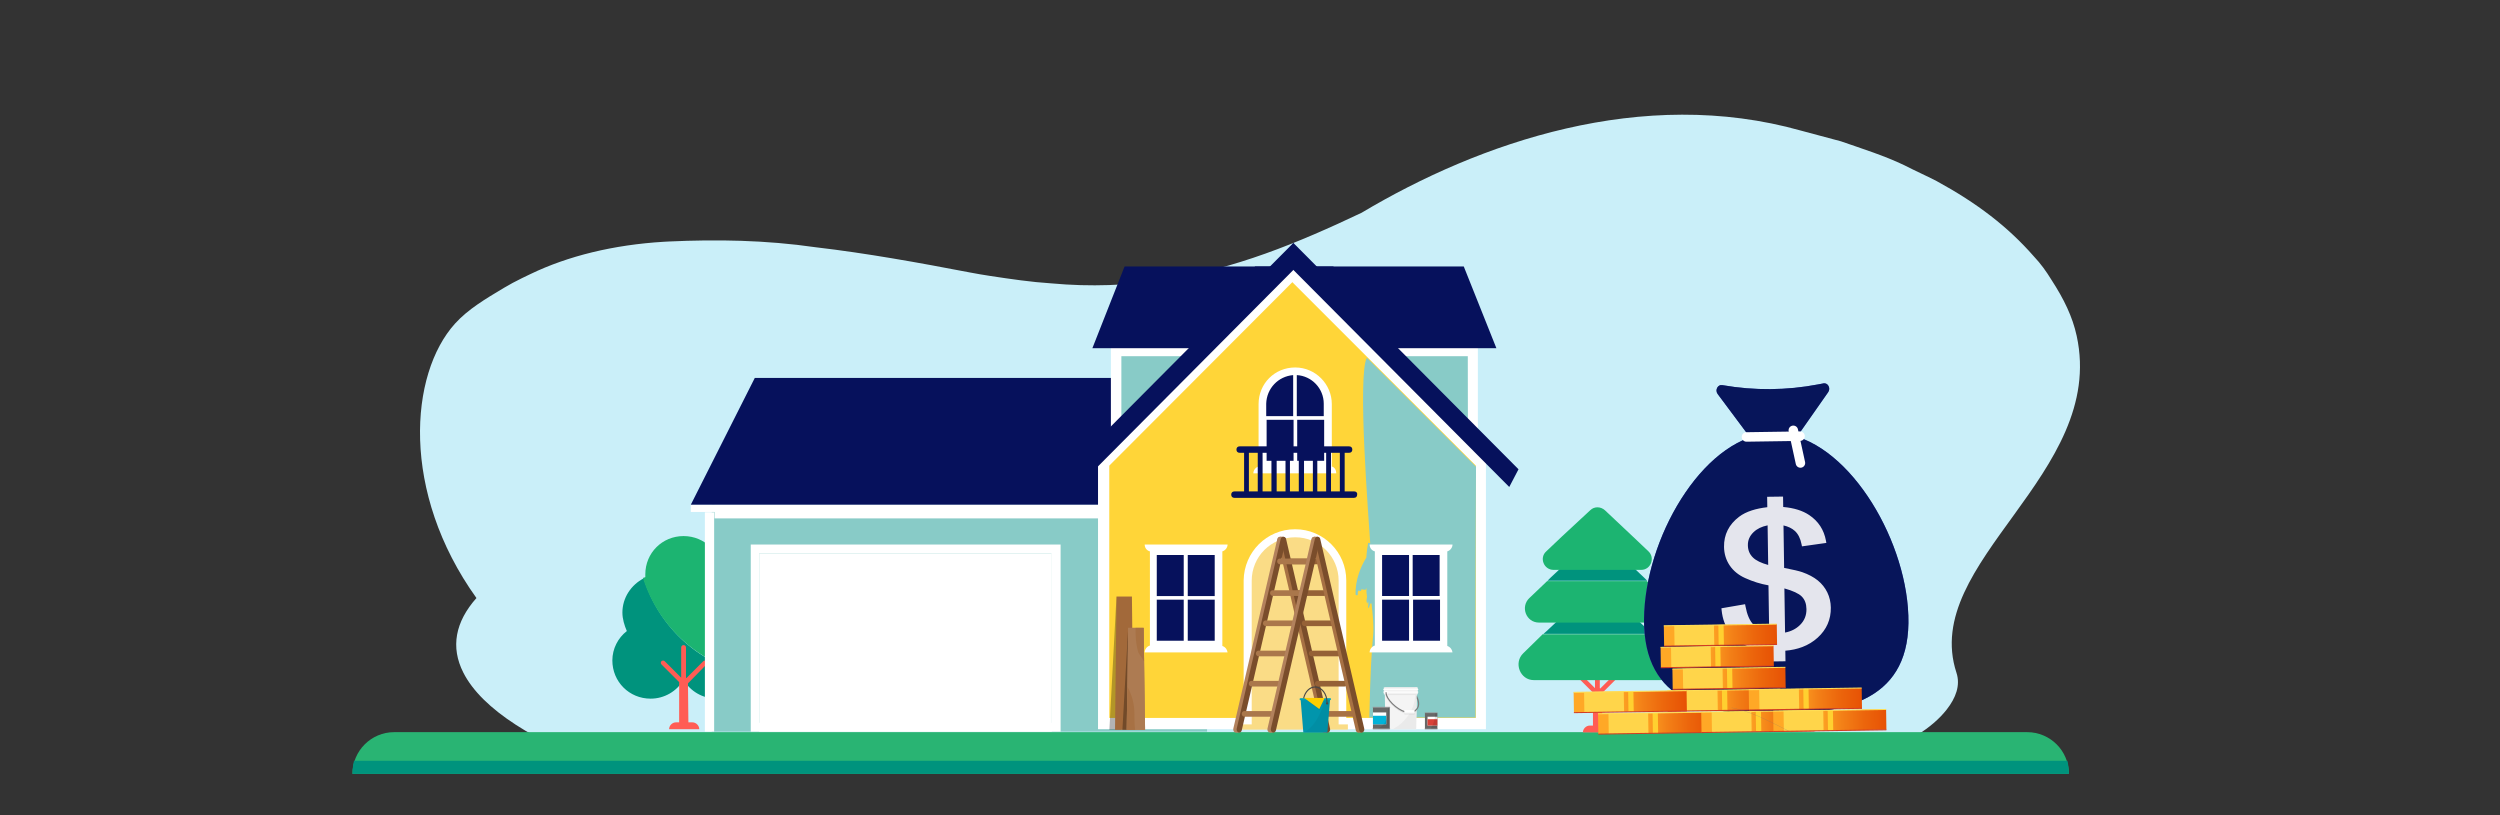 <?xml version="1.0" encoding="UTF-8"?>
<svg xmlns="http://www.w3.org/2000/svg" xmlns:xlink="http://www.w3.org/1999/xlink" id="Layer_1" viewBox="0 0 1234.45 402.42">
  <rect x="0" y="0" width="1234.45" height="402.42" fill="#333333" stroke="none"/>
  <defs>
    <style>.cls-1{fill:url(#linear-gradient);}.cls-2{opacity:.05;}.cls-3{opacity:.1;}.cls-4{fill:#f2f2f2;}.cls-5{fill:#01a3b8;}.cls-6{fill:#0195ac;}.cls-7{fill:#06115c;}.cls-8{fill:#02b3d9;}.cls-9{fill:#00937d;}.cls-10{fill:#eaeaea;}.cls-11{fill:#f4f4f4;}.cls-12{fill:#fdce00;}.cls-13,.cls-14{fill:#fff;}.cls-15{fill:#ffd538;}.cls-16{fill:#ffd54a;}.cls-17{fill:#ffd030;}.cls-18{fill:#fadc86;}.cls-19{fill:#ff5c54;}.cls-20{fill:#686867;}.cls-21{fill:#a2693a;}.cls-22{fill:#b2815c;}.cls-23{fill:#aa774b;}.cls-24{fill:#a77144;}.cls-25{fill:#d94138;}.cls-26{fill:#caeff9;}.cls-27{fill:#e0e0e0;}.cls-28{fill:#ad7b52;}.cls-29{fill:#acd8ed;}.cls-30{fill:#1cb471;}.cls-31{fill:#07155a;}.cls-32{fill:#956136;}.cls-33{fill:#88cbc7;}.cls-34{fill:#9a9999;}.cls-35{fill:#29b473;}.cls-36{fill:#474747;}.cls-37{fill:#576bba;}.cls-38{fill:#7a7a7a;}.cls-39{fill:#7a4d2b;}.cls-40{fill:url(#linear-gradient-6);}.cls-40,.cls-41,.cls-42,.cls-43,.cls-44,.cls-45,.cls-46,.cls-47,.cls-48,.cls-49,.cls-50,.cls-51,.cls-52,.cls-53,.cls-54,.cls-55,.cls-56,.cls-57{stroke-width:.51px;}.cls-40,.cls-41,.cls-42,.cls-43,.cls-44,.cls-45,.cls-46,.cls-47,.cls-48,.cls-49,.cls-50,.cls-51,.cls-52,.cls-53,.cls-54,.cls-55,.cls-56,.cls-57,.cls-58,.cls-14{stroke-miterlimit:10;}.cls-40,.cls-41,.cls-42,.cls-46,.cls-47,.cls-48,.cls-49,.cls-50,.cls-51{stroke:#ffde57;}.cls-41{fill:url(#linear-gradient-3);}.cls-42{fill:url(#linear-gradient-9);}.cls-43{fill:url(#linear-gradient-8);}.cls-43,.cls-44,.cls-45,.cls-52,.cls-53,.cls-54,.cls-55,.cls-56,.cls-57{stroke:#d13d23;}.cls-44{fill:url(#linear-gradient-5);}.cls-45{fill:url(#linear-gradient-2);}.cls-46{fill:url(#linear-gradient-12);}.cls-47{fill:url(#linear-gradient-18);}.cls-48{fill:url(#linear-gradient-15);}.cls-49{fill:url(#linear-gradient-21);}.cls-50{fill:url(#linear-gradient-24);}.cls-51{fill:url(#linear-gradient-27);}.cls-52{fill:url(#linear-gradient-26);}.cls-53{fill:url(#linear-gradient-11);}.cls-54{fill:url(#linear-gradient-20);}.cls-55{fill:url(#linear-gradient-17);}.cls-56{fill:url(#linear-gradient-14);}.cls-57{fill:url(#linear-gradient-23);}.cls-59{fill:url(#linear-gradient-4);}.cls-60{fill:url(#linear-gradient-7);}.cls-61{opacity:.31;}.cls-62{opacity:.3;}.cls-63{opacity:.89;}.cls-64{fill:url(#linear-gradient-22);}.cls-65{fill:url(#linear-gradient-19);}.cls-66{fill:url(#linear-gradient-16);}.cls-67{fill:url(#linear-gradient-13);}.cls-68{fill:url(#linear-gradient-10);}.cls-69{fill:url(#linear-gradient-25);}.cls-58{fill:none;stroke:#737373;stroke-width:.24px;}.cls-14{stroke:#fff;stroke-linecap:round;stroke-width:4.68px;}</style>
    <linearGradient id="linear-gradient" x1="747.83" y1="385.17" x2="803.61" y2="385.17" gradientTransform="translate(63.65 -28.12)" gradientUnits="userSpaceOnUse">
      <stop offset="0" stop-color="#ffa826"></stop>
      <stop offset=".03" stop-color="#fda223"></stop>
      <stop offset=".21" stop-color="#f38017"></stop>
      <stop offset=".4" stop-color="#ec660c"></stop>
      <stop offset=".59" stop-color="#e75305"></stop>
      <stop offset=".79" stop-color="#e44701"></stop>
      <stop offset="1" stop-color="#e34400"></stop>
    </linearGradient>
    <linearGradient id="linear-gradient-2" x1="747.83" y1="390.19" x2="803.61" y2="390.19" gradientTransform="translate(57.97 -16.8) rotate(-.86)" xlink:href="#linear-gradient"></linearGradient>
    <linearGradient id="linear-gradient-3" x1="747.83" y1="380.15" x2="803.61" y2="380.15" gradientTransform="translate(57.97 -16.8) rotate(-.86)" xlink:href="#linear-gradient"></linearGradient>
    <linearGradient id="linear-gradient-4" x1="798.79" y1="385.17" x2="854.58" y2="385.17" gradientTransform="translate(63.64 -28.88)" xlink:href="#linear-gradient"></linearGradient>
    <linearGradient id="linear-gradient-5" x1="798.79" y1="390.19" x2="854.58" y2="390.19" gradientTransform="translate(57.97 -16.8) rotate(-.86)" xlink:href="#linear-gradient"></linearGradient>
    <linearGradient id="linear-gradient-6" x1="798.79" y1="380.15" x2="854.58" y2="380.15" gradientTransform="translate(57.97 -16.8) rotate(-.86)" xlink:href="#linear-gradient"></linearGradient>
    <linearGradient id="linear-gradient-7" x1="782.24" y1="374.4" x2="838.02" y2="374.4" gradientTransform="translate(63.48 -28.63)" xlink:href="#linear-gradient"></linearGradient>
    <linearGradient id="linear-gradient-8" x1="782.24" y1="379.42" x2="838.02" y2="379.42" gradientTransform="translate(57.97 -16.8) rotate(-.86)" xlink:href="#linear-gradient"></linearGradient>
    <linearGradient id="linear-gradient-9" x1="782.24" y1="369.38" x2="838.02" y2="369.38" gradientTransform="translate(57.97 -16.8) rotate(-.86)" xlink:href="#linear-gradient"></linearGradient>
    <linearGradient id="linear-gradient-10" x1="784.89" y1="363.62" x2="840.67" y2="363.62" gradientTransform="translate(63.32 -28.67)" xlink:href="#linear-gradient"></linearGradient>
    <linearGradient id="linear-gradient-11" x1="784.89" y1="368.64" x2="840.67" y2="368.64" gradientTransform="translate(57.97 -16.8) rotate(-.86)" xlink:href="#linear-gradient"></linearGradient>
    <linearGradient id="linear-gradient-12" x1="784.89" y1="358.61" x2="840.67" y2="358.61" gradientTransform="translate(57.97 -16.8) rotate(-.86)" xlink:href="#linear-gradient"></linearGradient>
    <linearGradient id="linear-gradient-13" x1="779.21" y1="352.85" x2="834.99" y2="352.85" gradientTransform="translate(63.16 -28.58)" xlink:href="#linear-gradient"></linearGradient>
    <linearGradient id="linear-gradient-14" x1="779.21" y1="357.86" x2="834.99" y2="357.86" gradientTransform="translate(57.97 -16.8) rotate(-.86)" xlink:href="#linear-gradient"></linearGradient>
    <linearGradient id="linear-gradient-15" x1="779.21" y1="347.83" x2="834.99" y2="347.83" gradientTransform="translate(57.97 -16.8) rotate(-.86)" xlink:href="#linear-gradient"></linearGradient>
    <linearGradient id="linear-gradient-16" x1="780.96" y1="342.22" x2="836.75" y2="342.22" gradientTransform="translate(63 -28.61)" xlink:href="#linear-gradient"></linearGradient>
    <linearGradient id="linear-gradient-17" x1="780.96" y1="347.24" x2="836.75" y2="347.24" gradientTransform="translate(57.97 -16.8) rotate(-.86)" xlink:href="#linear-gradient"></linearGradient>
    <linearGradient id="linear-gradient-18" x1="780.96" y1="337.2" x2="836.75" y2="337.2" gradientTransform="translate(57.97 -16.8) rotate(-.86)" xlink:href="#linear-gradient"></linearGradient>
    <linearGradient id="linear-gradient-19" x1="735.95" y1="374.4" x2="791.73" y2="374.4" gradientTransform="translate(63.49 -27.94)" xlink:href="#linear-gradient"></linearGradient>
    <linearGradient id="linear-gradient-20" x1="735.95" y1="379.42" x2="791.73" y2="379.42" gradientTransform="translate(57.97 -16.8) rotate(-.86)" xlink:href="#linear-gradient"></linearGradient>
    <linearGradient id="linear-gradient-21" x1="735.95" y1="369.38" x2="791.73" y2="369.38" gradientTransform="translate(57.97 -16.8) rotate(-.86)" xlink:href="#linear-gradient"></linearGradient>
    <linearGradient id="linear-gradient-22" x1="834.31" y1="385.17" x2="890.09" y2="385.17" gradientTransform="translate(63.64 -29.41)" xlink:href="#linear-gradient"></linearGradient>
    <linearGradient id="linear-gradient-23" x1="834.31" y1="390.19" x2="890.09" y2="390.19" gradientTransform="translate(57.97 -16.8) rotate(-.86)" xlink:href="#linear-gradient"></linearGradient>
    <linearGradient id="linear-gradient-24" x1="834.31" y1="380.15" x2="890.09" y2="380.15" gradientTransform="translate(57.97 -16.8) rotate(-.86)" xlink:href="#linear-gradient"></linearGradient>
    <linearGradient id="linear-gradient-25" x1="822.43" y1="374.4" x2="878.21" y2="374.4" gradientTransform="translate(63.48 -29.23)" xlink:href="#linear-gradient"></linearGradient>
    <linearGradient id="linear-gradient-26" x1="822.43" y1="379.42" x2="878.21" y2="379.42" gradientTransform="translate(57.97 -16.8) rotate(-.86)" xlink:href="#linear-gradient"></linearGradient>
    <linearGradient id="linear-gradient-27" x1="822.43" y1="369.38" x2="878.21" y2="369.38" gradientTransform="translate(57.97 -16.8) rotate(-.86)" xlink:href="#linear-gradient"></linearGradient>
  </defs>
  <path class="cls-26" d="M301.76,380.17H872.93c39.15,0,73.79-11.31,88.26-29.74,4.59-5.84,6.9-12.06,4.87-18.24-17.94-54.81,74.21-98.02,59.37-166.33-2.06-9.46-6.28-18.17-12.51-27.76-2.48-4.01-5.08-7.73-8.65-11.51-12.8-14.61-27.91-26.22-48.06-37.21-5.24-2.7-10.6-5.06-15.88-7.78-9.83-4.72-20.58-8.08-31.31-11.82-6.69-1.75-12.89-3.49-19.61-5.25-78.48-22.15-158.8,5.79-217.08,40.53-15.53,7.38-31.31,14.38-47.57,20.19-32.05,11.45-66.39,18.29-105.69,14.67-9.93-.64-19.78-2.09-30.3-3.69-3.29-.5-6.58-1.06-9.85-1.69-25.68-4.92-50.88-9.48-76.1-12.44-24.92-3.6-48.88-3.93-72.52-2.85-.81,.04-1.61,.08-2.41,.13-25.01,1.49-47.51,7.07-65.85,15.9-1.41,.68-2.82,1.35-4.24,2.04-3.16,1.53-6.17,3.16-9.04,4.87-8.94,5.35-17.63,10.48-24.08,17.61-22.5,24.89-26.96,83.11,10.58,135.5-10.41,11.75-12.9,24.2-6.44,36.89,9.2,18.08,35.46,34.41,72.93,47.98Z"></path>
  <g>
    <path class="cls-35" d="M194.66,361.52H1000.98c11.37,0,20.6,9.23,20.6,20.6H174.05c0-11.37,9.23-20.6,20.6-20.6Z"></path>
    <path class="cls-9" d="M1020.84,375.67H174.8c-.48,2.03-.75,4.2-.75,6.46H1021.58c0-2.26-.27-4.43-.75-6.46Z"></path>
  </g>
  <g>
    <g>
      <g>
        <g>
          <path class="cls-9" d="M317.86,285.57c-6.16,3.18-10.53,9.54-10.53,16.89,0,3.18,.99,6.36,2.19,9.14-4.37,3.38-7.15,8.74-7.15,14.5,0,10.53,8.34,18.88,18.88,18.88,6.76,0,12.91-3.58,16.29-9.34,3.18,5.56,9.34,9.34,16.29,9.34,7.95,0,14.9-4.97,17.48-12.12-25.23-3.97-45.7-22.65-53.45-47.29h0Z"></path>
          <path class="cls-30" d="M366.14,311.99c1.59-2.78,2.58-5.96,2.58-9.34,0-8.15-4.97-15.1-12.32-17.88v-1.19c0-10.53-8.34-18.88-18.88-18.88s-18.88,8.34-18.88,18.88v1.39c-.4,.2-.6,.2-1.19,.4,7.75,24.64,28.61,43.31,53.84,47.49,.6-1.99,1.19-4.37,1.19-6.56,.4-5.56-2.19-10.93-6.36-14.31h0Z"></path>
        </g>
        <path class="cls-19" d="M339.72,337.42l9.14-9.34c.4-.4,.4-1.19,0-1.59-.4-.4-1.19-.4-1.59,0l-8.34,8.34-.2-.2v-14.9c0-.6-.4-1.19-1.19-1.19-.6,0-1.19,.4-1.19,1.19v14.9h0l-8.15-8.15c-.4-.4-1.19-.4-1.59,0-.4,.4-.4,1.19,0,1.59l8.74,8.74v19.87h-1.59c-1.79,0-3.38,1.59-3.38,3.38h14.9c0-1.79-1.59-3.38-3.38-3.38h-1.99l-.2-19.27h0Z"></path>
      </g>
      <g>
        <g>
          <g>
            <rect class="cls-33" x="351.44" y="249.21" width="244.58" height="112.06"></rect>
            <rect class="cls-13" x="348.06" y="252.98" width="4.57" height="108.28"></rect>
            <rect class="cls-13" x="352.83" y="249.21" width="243.19" height="6.76"></rect>
            <rect class="cls-13" x="341.11" y="249.21" width="254.92" height="3.58"></rect>
            <polygon class="cls-7" points="577.94 186.62 475.22 186.62 372.7 186.62 341.11 249.21 475.22 249.21 609.73 249.21 577.94 186.62"></polygon>
            <path class="cls-29" d="M548.54,286.56h2.58v-7.55h-2.58c-1.19,0-1.99,.99-1.99,1.99v3.38c0,1.19,.79,2.19,1.99,2.19h0Z"></path>
          </g>
          <g>
            <path class="cls-13" d="M523.7,361.27h-152.99v-92.39h152.99v92.39h0Zm-148.82-4.37h144.25v-83.65h-144.25v83.65Z"></path>
            <rect class="cls-13" x="374.88" y="273.25" width="144.45" height="88.02"></rect>
          </g>
        </g>
        <g>
          <g>
            <g>
              <g>
                <polygon class="cls-33" points="727.35 317.36 727.35 173.71 551.32 173.71 551.32 317.36 639.14 318.15 727.35 317.36"></polygon>
                <path class="cls-13" d="M548.54,171.72h181.2v146.23l-90.6,2.98-90.6-2.98V171.72h0Zm176.24,4.17h-171.07v140.47l85.63-.99,85.63,.99-.2-140.47h0Z"></path>
              </g>
              <g>
                <polygon class="cls-7" points="722.78 131.58 671.32 131.58 619.67 131.58 603.77 171.92 671.32 171.92 738.88 171.92 722.78 131.58"></polygon>
                <polygon class="cls-7" points="658.41 131.58 606.95 131.58 555.29 131.58 539.4 171.92 606.95 171.92 674.5 171.92 658.41 131.58"></polygon>
              </g>
            </g>
            <g>
              <polygon class="cls-15" points="545.16 228.74 545.16 357.29 731.33 357.29 731.33 228.74 638.14 135.36 545.16 228.74"></polygon>
              <path class="cls-13" d="M733.91,360.07h-191.73V227.55l95.77-95.97,95.77,95.97v132.52h.2Zm-186.17-5.56h181v-124.58l-90.6-90.6-90.4,90.6v124.58h0Z"></path>
            </g>
          </g>
          <g>
            <polygon class="cls-7" points="643.11 128.8 532.05 240.46 527.48 231.72 638.34 120.26 643.11 128.8"></polygon>
            <polygon class="cls-7" points="633.97 128.6 745.24 240.46 749.81 231.72 638.54 119.86 633.97 128.6"></polygon>
          </g>
        </g>
      </g>
      <g>
        <g>
          <path class="cls-13" d="M639.53,261.33h0c13.91,0,25.23,11.33,25.23,25.23v71.73h-50.67v-71.73c.2-13.91,11.33-25.23,25.43-25.23Z"></path>
          <path class="cls-18" d="M639.53,265.3h0c11.92,0,21.46,9.54,21.46,21.46v71.73h-42.92v-71.73c0-11.92,9.54-21.46,21.46-21.46h0Z"></path>
        </g>
        <rect class="cls-18" x="613.31" y="357.69" width="52.25" height="2.58"></rect>
      </g>
      <g>
        <path class="cls-7" d="M639.53,183.44h0c8.94,0,16.29,7.35,16.29,16.29v30.2h-32.19v-30.2c-.2-9.14,6.95-16.29,15.89-16.29Z"></path>
        <path class="cls-13" d="M657.62,230.33v-30.8c0-9.74-7.95-18.08-18.08-18.08h0c-10.13,0-18.08,7.95-18.08,18.08v30.8c-1.39,.4-2.58,1.79-2.58,3.38h40.93c0-1.59-.79-2.98-2.19-3.38h0Zm-32.19-23.05h13.31v20.27h-13.31v-20.27Zm15.1,0h13.31v20.27h-13.31v-20.27Zm13.11-7.95v6.16h-13.31v-20.27c7.35,.4,13.31,6.56,13.31,14.11h0Zm-15.1-14.11v20.27h-13.31v-6.16c.2-7.55,5.96-13.51,13.31-14.11h0Z"></path>
      </g>
      <path class="cls-7" d="M668.74,242.65h-4.77v-19.07h2.19c.99,0,1.59-.6,1.59-1.59s-.6-1.59-1.59-1.59h-54.04c-.99,0-1.59,.6-1.59,1.59s.6,1.59,1.59,1.59h2.19v19.07h-4.77c-.99,0-1.59,.6-1.59,1.59h0c0,.99,.6,1.59,1.59,1.59h59.01c.99,0,1.59-.6,1.59-1.59h0c.2-.79-.4-1.59-1.39-1.59h0Zm-7.15-19.07v19.07h-4.37v-19.07h4.37Zm-6.76,0v19.07h-4.37v-19.07h4.37Zm-6.56,0v19.07h-4.37v-19.07h4.37Zm-6.95,0v19.07h-4.37v-19.07h4.37Zm-6.56,0v19.07h-4.37v-19.07h4.37Zm-6.95,0v19.07h-4.37v-19.07h4.37Zm-11.13,0h4.37v19.07h-4.37v-19.07Z"></path>
      <g>
        <path class="cls-19" d="M790.74,342.59l9.34-9.34c.4-.4,.4-1.19,0-1.59-.4-.4-1.19-.4-1.59,0l-8.34,8.34-.2-.2v-14.9c0-.6-.4-1.19-1.19-1.19s-1.19,.4-1.19,1.19v14.9h0l-8.15-8.15c-.4-.4-1.19-.4-1.59,0-.4,.4-.4,1.19,0,1.59l8.74,8.74v16.29h-1.59c-1.79,0-3.38,1.59-3.38,3.38h14.9c0-1.79-1.59-3.38-3.38-3.38h-1.99v-15.7h-.4Z"></path>
        <g>
          <g>
            <path class="cls-30" d="M752.19,322.52c-4.97,4.77-1.59,13.31,5.17,13.31h62.79c6.76,0,10.33-8.34,5.17-13.31l-9.74-9.34h-53.84l-9.54,9.34Z"></path>
            <path class="cls-9" d="M794.31,292.72c-2.98-2.78-7.75-2.78-10.53,0l-20.07,18.88-1.59,1.39h53.84l-1.59-1.39-20.07-18.88h0Z"></path>
          </g>
          <g>
            <path class="cls-30" d="M755.17,295.3c-4.57,4.37-1.59,12.12,4.77,12.12h57.42c6.36,0,9.54-7.75,4.77-12.12l-8.94-8.34h-49.27l-8.74,8.34h0Z"></path>
            <path class="cls-9" d="M793.72,268.08c-2.78-2.58-7.15-2.58-9.74,0l-18.48,17.29-1.39,1.39h49.27l-1.39-1.39-18.28-17.29h0Z"></path>
          </g>
          <path class="cls-30" d="M785.17,251.99c1.99-1.99,5.17-1.99,7.35,0l13.71,12.91,7.75,7.35c3.38,3.18,1.19,9.14-3.58,9.14h-43.31c-4.77,0-7.15-5.96-3.58-9.14l7.75-7.35,13.91-12.91h0Z"></path>
        </g>
      </g>
    </g>
    <path class="cls-33" d="M728.83,230.47l-53.91-53.83c-4.73,9.08,.91,79.07,1.66,91.61-.32-.05-.68-.22-.99-.24-.05,.29-.11,.58-.16,.87-.05,.29-.1,.58-.14,.88-.05,.29-.09,.59-.14,.89-.04,.3-.08,.59-.12,.89-.04,.3-.08,.6-.11,.89-.04,.3-.06,.6-.09,.9-.03,.3-.05,.6-.08,.9-.02,.3-.05,.6-.06,.9,0,.05,0,.1,0,.15-1.49,2.42-2.78,5.06-3.71,7.87-.55,1.65-.99,3.36-1.27,5.11-.29,1.75-.42,3.56-.33,5.39,.05,.1,.12,.17,.19,.21,.08,.03,.16,.04,.26,.04,.19,0,.4-.04,.62-.04,0-.2,0-.4-.02-.6,0-.2,0-.39,0-.58,0-.19,.04-.37,.09-.54,.06-.17,.13-.33,.26-.46,.01-.1,.22-.03,.48,.03,.26,.07,.58,.14,.8,.06,.02-.19,.06-.57,.09-.75,.33-.06,.65,.02,.96,.09,.31,.08,.63,.15,.96,.09,.33-.06,.41-.27,.48-.48,.05-.16,.11-.3,.22-.4-.01,.32-.05,.66-.05,.98,0,.25,0,.5,0,.75,0,.25,.02,.49,.04,.74,.04,.49,.1,.97,.19,1.43,.22,1.13-.84,2.99,.41,3.75,0-.37,.01-.75,.02-1.12,.74,1.13-.04,2.25,.2,3.37,.5,0,.78-1.49,1.04-2.24h.59c.56,5.28,1.27,10.56,.81,15.73-.68,7.74-1.37,16.27-1.88,40.6h52.42c-.23-48.49,.26-105.95,.26-123.81Z"></path>
    <g>
      <rect class="cls-7" x="680.66" y="272.06" width="32.19" height="46.29"></rect>
      <path class="cls-13" d="M714.64,318.95v-46.69c1.39-.4,2.58-1.79,2.58-3.38h-40.93c0,1.59,.99,2.98,2.58,3.38v46.49c-1.39,.4-2.58,1.79-2.58,3.38h40.93c-.2-1.39-.99-2.58-2.58-3.18Zm-3.78-24.64h-13.31v-20.27h13.31v20.27Zm-15.1,0h-13.31v-20.27h13.31v20.27Zm-13.31,1.79h13.31v20.27h-13.31v-20.27Zm15.3,0h13.31v20.27h-13.31v-20.27Z"></path>
    </g>
    <g>
      <g>
        <rect class="cls-24" x="632.09" y="265.08" width="1.7" height="1.96"></rect>
        <rect class="cls-24" x="649.02" y="265.08" width="1.7" height="1.96"></rect>
        <rect class="cls-24" x="653.86" y="359.76" width="1.7" height="1.96"></rect>
        <path class="cls-24" d="M633.38,266.22c-.23-1.01-1.22-1.46-1.95-.88-.47,.37-.69,1.07-.54,1.72l21.7,93.53c.23,1.01,1.22,1.46,1.95,.88,.47-.37,.69-1.07,.54-1.72l-21.7-93.53Z"></path>
        <path class="cls-39" d="M635.06,266.22c-.23-1.01-1.22-1.46-1.95-.88-.47,.37-.69,1.07-.54,1.72l21.7,93.53c.23,1.01,1.22,1.46,1.95,.88,.47-.37,.69-1.07,.54-1.72l-21.7-93.53Z"></path>
        <rect class="cls-24" x="670.68" y="359.76" width="1.7" height="1.96"></rect>
        <g>
          <rect class="cls-32" x="635.82" y="275.81" width="15.82" height="2.81" rx="1.31" ry="1.31"></rect>
          <rect class="cls-24" x="653.3" y="351.1" width="15.82" height="2.81" rx="1.31" ry="1.31"></rect>
          <path class="cls-32" d="M664.43,336.19h-13.43c-1.19,0-1.72,.62-1.72,1.38v.04c0,.76,.54,1.38,1.2,1.38h13.43c.66,0,1.2-.62,1.2-1.38v-.04c0-.76-.54-1.38-.67-1.38Z"></path>
          <rect class="cls-32" x="646.31" y="321.28" width="15.82" height="2.81" rx="1.31" ry="1.31"></rect>
          <rect class="cls-32" x="642.81" y="306.36" width="15.82" height="2.81" rx="1.31" ry="1.31"></rect>
          <rect class="cls-32" x="639.32" y="291.45" width="15.82" height="2.81" rx="1.31" ry="1.31"></rect>
        </g>
        <path class="cls-24" d="M650.25,266.22c-.23-1.01-1.22-1.46-1.95-.88-.47,.37-.69,1.07-.54,1.72l21.7,93.53c.23,1.01,1.22,1.46,1.95,.88h0c.47-.37,.69-1.07,.54-1.72l-21.7-93.53Z"></path>
        <path class="cls-39" d="M651.93,266.22c-.23-1.01-1.22-1.46-1.95-.88h0c-.47,.37-.69,1.07-.54,1.72l21.7,93.53c.23,1.01,1.22,1.46,1.95,.88,.47-.37,.69-1.07,.54-1.72l-21.7-93.53Z"></path>
      </g>
      <g>
        <path class="cls-22" d="M632.64,265.33c-.73-.57-1.72-.13-1.95,.88l-21.7,93.53c-.15,.65,.07,1.35,.54,1.72h0c.73,.57,1.72,.13,1.95-.88l21.7-93.53c.15-.65-.07-1.35-.54-1.72Z"></path>
        <rect class="cls-22" x="631.91" y="265.08" width="1.7" height="1.96"></rect>
        <rect class="cls-22" x="610.24" y="359.76" width="1.7" height="1.96"></rect>
        <path class="cls-39" d="M634.32,265.33c-.73-.57-1.72-.13-1.95,.88l-21.7,93.53c-.15,.65,.07,1.35,.54,1.72h0c.73,.57,1.72,.13,1.95-.88l21.7-93.53c.15-.65-.07-1.35-.54-1.72Z"></path>
        <g>
          <rect class="cls-23" x="630.64" y="275.81" width="15.82" height="2.81" rx="1.31" ry="1.31"></rect>
          <rect class="cls-23" x="613.16" y="351.1" width="15.82" height="2.81" rx="1.31" ry="1.31"></rect>
          <rect class="cls-23" x="616.65" y="336.19" width="15.82" height="2.81" rx="1.31" ry="1.31"></rect>
          <rect class="cls-23" x="620.15" y="321.28" width="15.82" height="2.81" rx="1.31" ry="1.31"></rect>
          <rect class="cls-23" x="623.64" y="306.36" width="15.82" height="2.81" rx="1.31" ry="1.31"></rect>
          <rect class="cls-23" x="627.14" y="291.45" width="15.82" height="2.81" rx="1.31" ry="1.31"></rect>
        </g>
        <path class="cls-22" d="M649.51,265.33c-.73-.57-1.72-.13-1.95,.88l-21.7,93.53c-.15,.65,.07,1.35,.54,1.72,.73,.57,1.72,.13,1.95-.88l21.7-93.53c.15-.65-.07-1.35-.54-1.72Z"></path>
        <rect class="cls-22" x="648.83" y="265.08" width="1.7" height="1.96"></rect>
        <rect class="cls-22" x="627.06" y="359.76" width="1.7" height="1.96"></rect>
        <path class="cls-39" d="M651.19,265.33h0c-.73-.57-1.72-.13-1.95,.88l-21.7,93.53c-.15,.65,.07,1.35,.54,1.72,.73,.57,1.72,.13,1.95-.88l21.7-93.53c.15-.65-.07-1.35-.54-1.72Z"></path>
      </g>
    </g>
    <g>
      <g>
        <rect class="cls-20" x="703.6" y="351.99" width="6.15" height="8.06"></rect>
        <g>
          <rect class="cls-13" x="704.89" y="353.91" width="4.87" height="4.34"></rect>
          <rect class="cls-25" x="704.89" y="355.13" width="4.87" height="3.13"></rect>
          <g>
            <rect class="cls-34" x="703.43" y="359.78" width="6.5" height=".27" rx=".12" ry=".12"></rect>
            <rect class="cls-34" x="703.43" y="351.85" width="6.5" height=".27" rx=".12" ry=".12"></rect>
          </g>
        </g>
        <path class="cls-3" d="M706.42,359.78h3.33v-7.65h-1.06c-.02,2.75-.79,5.41-2.28,7.65Z"></path>
      </g>
      <g>
        <g>
          <g>
            <g>
              <polygon class="cls-11" points="684.13 360.05 699.25 360.05 699.65 339.45 683.72 339.45 684.13 360.05"></polygon>
              <path class="cls-10" d="M697.69,348.86c-1.07,2.96-2.92,5.63-5.2,7.8-1.45,1.39-3.07,2.5-4.79,3.39h11.55l.41-20.6h-.97c.45,3.15,.09,6.42-.99,9.41Z"></path>
              <polygon class="cls-27" points="683.79 343.21 699.58 343.21 699.65 339.45 683.72 339.45 683.79 343.21"></polygon>
              <rect class="cls-4" x="683.29" y="339.45" width="16.8" height="3.4"></rect>
            </g>
            <path class="cls-13" d="M700.09,340.15h-16.8c-.15,0-.27,.12-.27,.27s.12,.27,.27,.27h16.8c.15,0,.27-.12,.27-.27s-.12-.27-.27-.27Z"></path>
            <path class="cls-13" d="M700.09,341.47h-16.8c-.15,0-.27,.12-.27,.27s.12,.27,.27,.27h16.8c.15,0,.27-.12,.27-.27s-.12-.27-.27-.27Z"></path>
            <path class="cls-3" d="M698.47,351.22c-.04-.06-.11-.1-.18-.1h-4.64c-.12,0-.22,.1-.22,.22v.2c-1.89-.69-3.98-2.07-5.71-3.8-1.9-1.9-3.03-3.86-3.03-5.24,0-.16-.13-.29-.28-.29s-.28,.13-.28,.29c0,1.53,1.2,3.64,3.2,5.65,1.85,1.85,4.09,3.31,6.11,4v.38c0,.12,.1,.22,.22,.22h4.64c.12,0,.22-.1,.22-.22v-.65c.34-.21,.65-.44,.92-.69v-.85c-.26,.33-.57,.62-.95,.88Z"></path>
          </g>
          <rect class="cls-13" x="683.76" y="341.17" width="1.37" height="1.68"></rect>
        </g>
        <path class="cls-38" d="M699.55,344.84c.39,1.01,.91,2.51,.5,3.84-.32,1.05-1.08,1.88-2.24,2.47l-3.76,.13c-2.05-.59-4.41-2.08-6.33-4.01-1.9-1.9-3.03-3.86-3.03-5.24,0-.16-.13-.29-.28-.29s-.28,.13-.28,.29c0,1.53,1.2,3.64,3.2,5.65,2,2,4.48,3.56,6.62,4.16h.04s3.97-.13,3.97-.13l.05-.03c1.35-.66,2.22-1.62,2.59-2.84,.73-2.4-.93-5.27-1.02-5.43l-.03,1.43Z"></path>
        <rect class="cls-13" x="693.42" y="350.65" width="5.08" height="1.63" rx=".22" ry=".22"></rect>
        <path class="cls-10" d="M693.42,352.06c0,.12,.1,.22,.22,.22h4.64c.12,0,.22-.1,.22-.22v-.14h-5.08v.14Z"></path>
      </g>
      <g>
        <rect class="cls-20" x="677.94" y="349.21" width="8.28" height="10.84"></rect>
        <g>
          <rect class="cls-13" x="677.94" y="351.79" width="6.55" height="5.84"></rect>
          <rect class="cls-8" x="677.94" y="353.43" width="6.55" height="4.21"></rect>
          <g>
            <rect class="cls-34" x="677.7" y="359.68" width="8.75" height=".37" rx=".17" ry=".17"></rect>
            <rect class="cls-34" x="677.7" y="349.02" width="8.75" height=".37" rx=".17" ry=".17"></rect>
          </g>
        </g>
        <path class="cls-3" d="M682.84,358.07c-.76,.74-1.67,1.26-2.65,1.61h6.02v-10.29h-.76c-.24,2.98-.36,6.5-2.61,8.68Z"></path>
      </g>
    </g>
    <g>
      <polygon class="cls-6" points="643.55 361.71 655.42 361.71 656.76 345.23 642.22 345.23 643.55 361.71"></polygon>
      <path class="cls-2" d="M653.17,348.84c-1.67,4.9-4.67,10.36-9.32,12.87h11.57l1.33-16.48h-2.57c-.27,1.22-.61,2.43-1.01,3.61Z"></path>
      <g>
        <path class="cls-5" d="M656.76,344.8h-14.54c-.24,0-.43,.19-.43,.43s.19,.43,.43,.43h14.54c.24,0,.43-.19,.43-.43s-.19-.43-.43-.43Z"></path>
        <path class="cls-5" d="M656.76,344.74h-14.54c-.27,0-.49,.22-.49,.49s.22,.49,.49,.49h14.54c.27,0,.49-.22,.49-.49s-.22-.49-.49-.49Zm0,.86h-14.54c-.21,0-.37-.17-.37-.37s.17-.37,.37-.37h14.54c.21,0,.37,.17,.37,.37s-.17,.37-.37,.37Z"></path>
      </g>
      <path class="cls-36" d="M649.38,338.93c-2.83,0-5.23,2.49-5.94,5.86h.56c.69-3.04,2.84-5.27,5.38-5.27,3.1,0,5.61,3.31,5.61,7.37,0,.16,.12,.3,.27,.3s.27-.13,.27-.3c0-4.39-2.76-7.97-6.16-7.97Z"></path>
      <path class="cls-36" d="M655.3,346.75c-.31,0-.57,.26-.57,.57s.26,.57,.57,.57,.57-.26,.57-.57-.26-.57-.57-.57Z"></path>
      <polygon class="cls-2" points="651.45 350.82 654.12 344.62 643.92 344.62 651.45 350.82"></polygon>
      <polygon class="cls-12" points="651.45 350.11 654.12 344.62 643.92 344.62 651.45 350.11"></polygon>
    </g>
    <g>
      <rect class="cls-7" x="569.6" y="272.06" width="32.19" height="46.29"></rect>
      <path class="cls-13" d="M603.57,318.95v-46.69c1.39-.4,2.58-1.79,2.58-3.38h-40.93c0,1.59,.99,2.98,2.58,3.38v46.49c-1.39,.4-2.58,1.79-2.58,3.38h40.93c-.2-1.39-.99-2.58-2.58-3.18Zm-19.07-2.58h-13.31v-20.27h13.31v20.27Zm0-22.05h-13.31v-20.27h13.31v20.27Zm15.3,22.05h-13.31v-20.27h13.31v20.27Zm0-22.05h-13.31v-20.27h13.31v20.27Z"></path>
    </g>
    <g>
      <polygon class="cls-62" points="547.79 360.4 553.65 360.4 551.3 294.56 547.79 360.4"></polygon>
      <polygon class="cls-21" points="551.3 294.56 550.58 360.4 559.65 360.4 558.92 294.56 551.3 294.56"></polygon>
      <polygon class="cls-62" points="554.22 360.4 559.63 360.4 557.07 310.02 554.22 360.4"></polygon>
      <polygon class="cls-28" points="557.07 310.02 556.35 360.4 565.42 360.4 564.7 310.02 557.07 310.02"></polygon>
      <polygon class="cls-28" points="557.07 310.02 556.35 360.4 565.42 360.4 564.7 310.02 557.07 310.02"></polygon>
      <path class="cls-24" d="M560.17,352.8c0-2.47-.26-4.9-.89-7.28-.6-2.28-1.5-4.47-2.62-6.54l-.31,21.42h4.17c-.11-.74-.18-1.49-.24-2.23-.13-1.78-.11-3.57-.12-5.36Z"></path>
      <path class="cls-24" d="M560.73,310.02c-.04,2-.01,3.99,.17,5.98,.2,2.11,.59,4.2,1.2,6.24l2.83,4.36-.24-16.58h-3.97Z"></path>
    </g>
  </g>
  <g>
    <g>
      <g>
        <path class="cls-37" d="M942.08,300c3.48,43.2-26.28,52.25-64.31,52.82-38.04,.57-68.05-7.59-65.87-50.87,2.01-39.82,30.99-87.59,63.79-88.08,32.8-.49,63.19,46.39,66.39,86.13Z"></path>
        <path class="cls-31" d="M942.08,300c3.48,43.2-26.28,52.25-64.31,52.82-38.04,.57-68.05-7.59-65.87-50.87,2.01-39.82,30.99-87.59,63.79-88.08,32.8-.49,63.19,46.39,66.39,86.13Z"></path>
        <path class="cls-37" d="M900.34,189.32l-2.63,.5c-15.54,2.97-31.42,3.1-47.01,.39l-.27-.05c-2.24-.39-3.73,2.46-2.29,4.39l15.73,21.09c.48,.64,1.2,1.01,1.95,1l19.83-.3c.75-.01,1.46-.4,1.92-1.06l15.16-21.65c1.37-1.96-.17-4.75-2.39-4.33Z"></path>
        <path class="cls-31" d="M900.34,189.32l-2.63,.5c-15.54,2.97-31.42,3.1-47.01,.39l-.27-.05c-2.24-.39-3.73,2.46-2.29,4.39l15.73,21.09c.48,.64,1.2,1.01,1.95,1l19.83-.3c.75-.01,1.46-.4,1.92-1.06l15.16-21.65c1.37-1.96-.17-4.75-2.39-4.33Z"></path>
        <g>
          <line class="cls-14" x1="862.37" y1="215.76" x2="888.83" y2="215.37"></line>
          <line class="cls-14" x1="885.5" y1="212.48" x2="889.02" y2="228.62"></line>
        </g>
      </g>
      <g class="cls-63">
        <path class="cls-13" d="M874.3,326.11l-.08-5.12c-4.63-.45-8.47-1.3-11.42-2.52-3.1-1.28-5.82-3.41-8.1-6.33-2.28-2.93-3.66-6.56-4.09-10.81l-.05-.5,10.66-1.84,.1,.53c.79,4.18,2.12,7.27,3.95,9.18,2.49,2.56,5.46,4.04,8.84,4.42l-.37-24.53c-3.85-.6-7.84-1.82-11.86-3.63-3.16-1.42-5.64-3.45-7.39-6.03-1.74-2.58-2.65-5.57-2.7-8.88-.09-5.87,2.36-10.73,7.26-14.44,3.18-2.42,7.93-3.98,14.12-4.65l-.08-5.08,6.74-.1,.08,5.08c5.43,.41,9.84,1.75,13.12,3.97,4.35,2.93,7.03,7.05,7.99,12.25l.1,.56-10.98,1.55-.1-.51c-.59-3.02-1.76-5.34-3.49-6.91-1.61-1.46-3.8-2.46-6.52-2.97l.33,22.09c4.61,.9,7.73,1.63,9.28,2.16,3.05,1.07,5.59,2.42,7.54,4,1.96,1.59,3.5,3.53,4.58,5.75,1.08,2.22,1.64,4.67,1.68,7.26,.09,5.71-2.04,10.57-6.32,14.44-4.14,3.76-9.58,5.89-16.16,6.34l.08,5.17-6.74,.1Zm6.55-13.11c3.32-.5,6.11-1.84,8.28-3.97,2.28-2.24,3.41-5.03,3.36-8.28-.04-2.76-.89-4.99-2.53-6.62-1.6-1.59-4.78-3.03-9.46-4.28l.35,23.15Zm-7.55-54.23c-3.31,.56-5.95,1.79-7.86,3.64-2.03,1.97-2.99,4.21-2.96,6.84,.04,2.62,.92,4.73,2.69,6.46,1.68,1.65,4.52,2.98,8.44,3.98l-.31-20.92Z"></path>
        <path class="cls-13" d="M879.31,246.32l.08,5.03c5.59,.36,10.04,1.67,13.35,3.91,4.24,2.86,6.83,6.82,7.76,11.9l-9.9,1.4c-.62-3.15-1.84-5.55-3.66-7.21-1.82-1.66-4.3-2.73-7.44-3.22l.35,23.18c4.85,.94,8.07,1.68,9.64,2.22,3,1.06,5.46,2.36,7.37,3.91,1.91,1.55,3.39,3.41,4.43,5.56,1.05,2.16,1.59,4.5,1.63,7.04,.08,5.57-1.96,10.25-6.14,14.03-4.18,3.79-9.62,5.86-16.34,6.23l.08,5.15-5.66,.08-.08-5.06c-4.81-.43-8.73-1.28-11.75-2.53-3.03-1.25-5.65-3.3-7.88-6.16-2.23-2.86-3.56-6.37-3.97-10.53l9.63-1.66c.81,4.31,2.17,7.46,4.09,9.46,2.75,2.82,6.01,4.36,9.78,4.63l-.38-25.6c-3.96-.57-8.01-1.79-12.17-3.66-3.08-1.38-5.47-3.33-7.16-5.84-1.69-2.51-2.56-5.37-2.61-8.58-.09-5.72,2.26-10.38,7.05-14,3.2-2.43,7.98-3.96,14.34-4.59l-.08-5.03,5.66-.08m-5.15,34.07l-.33-22.25c-3.73,.53-6.65,1.83-8.77,3.88-2.12,2.06-3.16,4.47-3.12,7.24,.04,2.74,.99,5.02,2.85,6.84,1.86,1.82,4.98,3.25,9.38,4.28m6.15,33.24c3.73-.44,6.79-1.84,9.2-4.2,2.4-2.36,3.58-5.25,3.53-8.68-.04-2.92-.94-5.25-2.69-7-1.75-1.75-5.22-3.28-10.39-4.6l.37,24.48m.06-68.41l-1.09,.02-5.66,.08-1.09,.02,.02,1.09,.06,4.04c-2.84,.33-5.39,.86-7.58,1.56-2.5,.8-4.62,1.86-6.31,3.14-5.05,3.82-7.57,8.83-7.48,14.88,.05,3.42,.99,6.5,2.8,9.18,1.8,2.67,4.36,4.76,7.61,6.22,3.91,1.76,7.78,2.97,11.54,3.6l.35,23.45c-1.31-.2-2.55-.58-3.71-1.13-1.5-.71-2.91-1.74-4.19-3.05-1.76-1.83-3.04-4.83-3.8-8.9l-.2-1.05-1.05,.18-9.63,1.66-1,.17,.1,1.01c.44,4.35,1.85,8.08,4.2,11.09,2.34,2.99,5.14,5.18,8.32,6.49,2.9,1.2,6.63,2.04,11.09,2.51l.06,4.09,.02,1.09,1.09-.02,5.66-.08,1.09-.02-.02-1.09-.06-4.12c3.05-.25,5.88-.87,8.41-1.83,2.84-1.08,5.38-2.63,7.56-4.61,4.4-3.99,6.58-8.99,6.5-14.85-.04-2.68-.62-5.2-1.73-7.49-1.11-2.29-2.7-4.29-4.72-5.93-2-1.62-4.59-3-7.69-4.09h0s0,0,0,0c-1.54-.53-4.46-1.22-8.92-2.09l-.31-20.97c2.32,.52,4.2,1.43,5.6,2.71,1.64,1.49,2.75,3.71,3.32,6.61l.2,1.01,1.02-.14,9.9-1.4,1.12-.16-.2-1.11c-.98-5.35-3.74-9.6-8.22-12.61-3.25-2.2-7.58-3.56-12.88-4.02l-.06-4.04-.02-1.09h0Zm-7.32,33.77c-3.47-.95-5.99-2.17-7.51-3.66-1.66-1.62-2.49-3.61-2.52-6.08-.04-2.48,.88-4.59,2.79-6.44,1.71-1.66,4.04-2.79,6.95-3.38l.29,19.56h0Zm8.33,33.38l-.33-21.8c4.21,1.18,7.07,2.51,8.52,3.95,1.56,1.55,2.33,3.6,2.37,6.24,.05,3.14-1,5.72-3.2,7.89-1.96,1.92-4.43,3.17-7.37,3.72h0Z"></path>
      </g>
    </g>
    <g>
      <g>
        <g>
          <rect class="cls-1" x="789.13" y="352.04" width="55.78" height="10.03" transform="translate(-5.25 12.27) rotate(-.86)"></rect>
          <rect class="cls-16" x="794.28" y="352.23" width="19.6" height="10.03" transform="translate(-5.26 12.07) rotate(-.86)"></rect>
          <rect class="cls-17" x="816.06" y="352.03" width="2.6" height="10.03" transform="translate(-5.25 12.27) rotate(-.86)"></rect>
          <line class="cls-45" x1="789.21" y1="362.49" x2="844.98" y2="361.65"></line>
          <line class="cls-41" x1="789.06" y1="352.45" x2="844.83" y2="351.62"></line>
        </g>
        <g>
          <rect class="cls-59" x="840.09" y="351.27" width="55.78" height="10.03" transform="translate(-5.24 13.03) rotate(-.86)"></rect>
          <rect class="cls-16" x="845.24" y="351.47" width="19.6" height="10.03" transform="translate(-5.24 12.84) rotate(-.86)"></rect>
          <rect class="cls-17" x="867.01" y="351.27" width="2.6" height="10.03" transform="translate(-5.24 13.04) rotate(-.86)"></rect>
          <line class="cls-44" x1="840.16" y1="361.72" x2="895.94" y2="360.89"></line>
          <line class="cls-40" x1="840.01" y1="351.69" x2="895.79" y2="350.86"></line>
        </g>
        <g>
          <rect class="cls-60" x="823.37" y="340.75" width="55.78" height="10.03" transform="translate(-5.08 12.78) rotate(-.86)"></rect>
          <rect class="cls-16" x="828.52" y="340.94" width="19.6" height="10.03" transform="translate(-5.08 12.59) rotate(-.86)"></rect>
          <rect class="cls-17" x="850.29" y="340.75" width="2.6" height="10.03" transform="translate(-5.08 12.78) rotate(-.86)"></rect>
          <line class="cls-43" x1="823.45" y1="351.2" x2="879.22" y2="350.37"></line>
          <line class="cls-42" x1="823.3" y1="341.17" x2="879.07" y2="340.33"></line>
        </g>
        <g>
          <rect class="cls-68" x="825.86" y="329.94" width="55.78" height="10.03" transform="translate(-4.92 12.82) rotate(-.86)"></rect>
          <rect class="cls-16" x="831.02" y="330.13" width="19.6" height="10.03" transform="translate(-4.92 12.62) rotate(-.86)"></rect>
          <rect class="cls-17" x="852.79" y="329.93" width="2.6" height="10.03" transform="translate(-4.92 12.82) rotate(-.86)"></rect>
          <line class="cls-53" x1="825.94" y1="340.39" x2="881.72" y2="339.55"></line>
          <line class="cls-46" x1="825.79" y1="330.35" x2="881.57" y2="329.52"></line>
        </g>
        <g>
          <rect class="cls-67" x="820.02" y="319.25" width="55.78" height="10.03" transform="translate(-4.76 12.73) rotate(-.86)"></rect>
          <rect class="cls-16" x="825.17" y="319.44" width="19.6" height="10.03" transform="translate(-4.76 12.53) rotate(-.86)"></rect>
          <rect class="cls-17" x="846.95" y="319.24" width="2.6" height="10.03" transform="translate(-4.76 12.73) rotate(-.86)"></rect>
          <line class="cls-56" x1="820.1" y1="329.7" x2="875.87" y2="328.86"></line>
          <line class="cls-48" x1="819.95" y1="319.66" x2="875.72" y2="318.83"></line>
        </g>
        <g>
          <rect class="cls-66" x="821.62" y="308.59" width="55.78" height="10.03" transform="translate(-4.6 12.75) rotate(-.86)"></rect>
          <rect class="cls-16" x="826.77" y="308.79" width="19.6" height="10.03" transform="translate(-4.6 12.56) rotate(-.86)"></rect>
          <rect class="cls-17" x="848.54" y="308.59" width="2.6" height="10.03" transform="translate(-4.6 12.75) rotate(-.86)"></rect>
          <line class="cls-55" x1="821.69" y1="319.04" x2="877.47" y2="318.21"></line>
          <line class="cls-47" x1="821.54" y1="309.01" x2="877.32" y2="308.18"></line>
        </g>
        <g>
          <rect class="cls-65" x="777.09" y="341.44" width="55.78" height="10.03" transform="translate(-5.1 12.09) rotate(-.86)"></rect>
          <rect class="cls-16" x="782.24" y="341.64" width="19.6" height="10.03" transform="translate(-5.1 11.89) rotate(-.86)"></rect>
          <rect class="cls-17" x="804.01" y="341.44" width="2.6" height="10.03" transform="translate(-5.1 12.09) rotate(-.86)"></rect>
          <line class="cls-54" x1="777.16" y1="351.89" x2="832.94" y2="351.06"></line>
          <line class="cls-49" x1="777.01" y1="341.86" x2="832.79" y2="341.03"></line>
        </g>
        <g>
          <rect class="cls-64" x="875.6" y="350.74" width="55.78" height="10.03" transform="translate(-5.22 13.56) rotate(-.86)"></rect>
          <rect class="cls-16" x="880.75" y="350.93" width="19.6" height="10.03" transform="translate(-5.23 13.37) rotate(-.86)"></rect>
          <rect class="cls-17" x="902.52" y="350.74" width="2.6" height="10.03" transform="translate(-5.22 13.57) rotate(-.86)"></rect>
          <line class="cls-57" x1="875.67" y1="361.19" x2="931.45" y2="360.36"></line>
          <line class="cls-50" x1="875.52" y1="351.16" x2="931.3" y2="350.32"></line>
        </g>
        <g>
          <rect class="cls-69" x="863.55" y="340.15" width="55.78" height="10.03" transform="translate(-5.07 13.38) rotate(-.86)"></rect>
          <rect class="cls-16" x="868.7" y="340.34" width="19.6" height="10.03" transform="translate(-5.07 13.19) rotate(-.86)"></rect>
          <rect class="cls-17" x="890.48" y="340.14" width="2.6" height="10.03" transform="translate(-5.07 13.39) rotate(-.86)"></rect>
          <line class="cls-52" x1="863.63" y1="350.6" x2="919.41" y2="349.76"></line>
          <line class="cls-51" x1="863.48" y1="340.57" x2="919.26" y2="339.73"></line>
        </g>
      </g>
      <g class="cls-61">
        <path class="cls-58" d="M886.62,362.82s-14.5-7.88-21.69-10.49c-7.19-2.61-9.97-2.85-9.97-2.85"></path>
      </g>
    </g>
  </g>
</svg>
